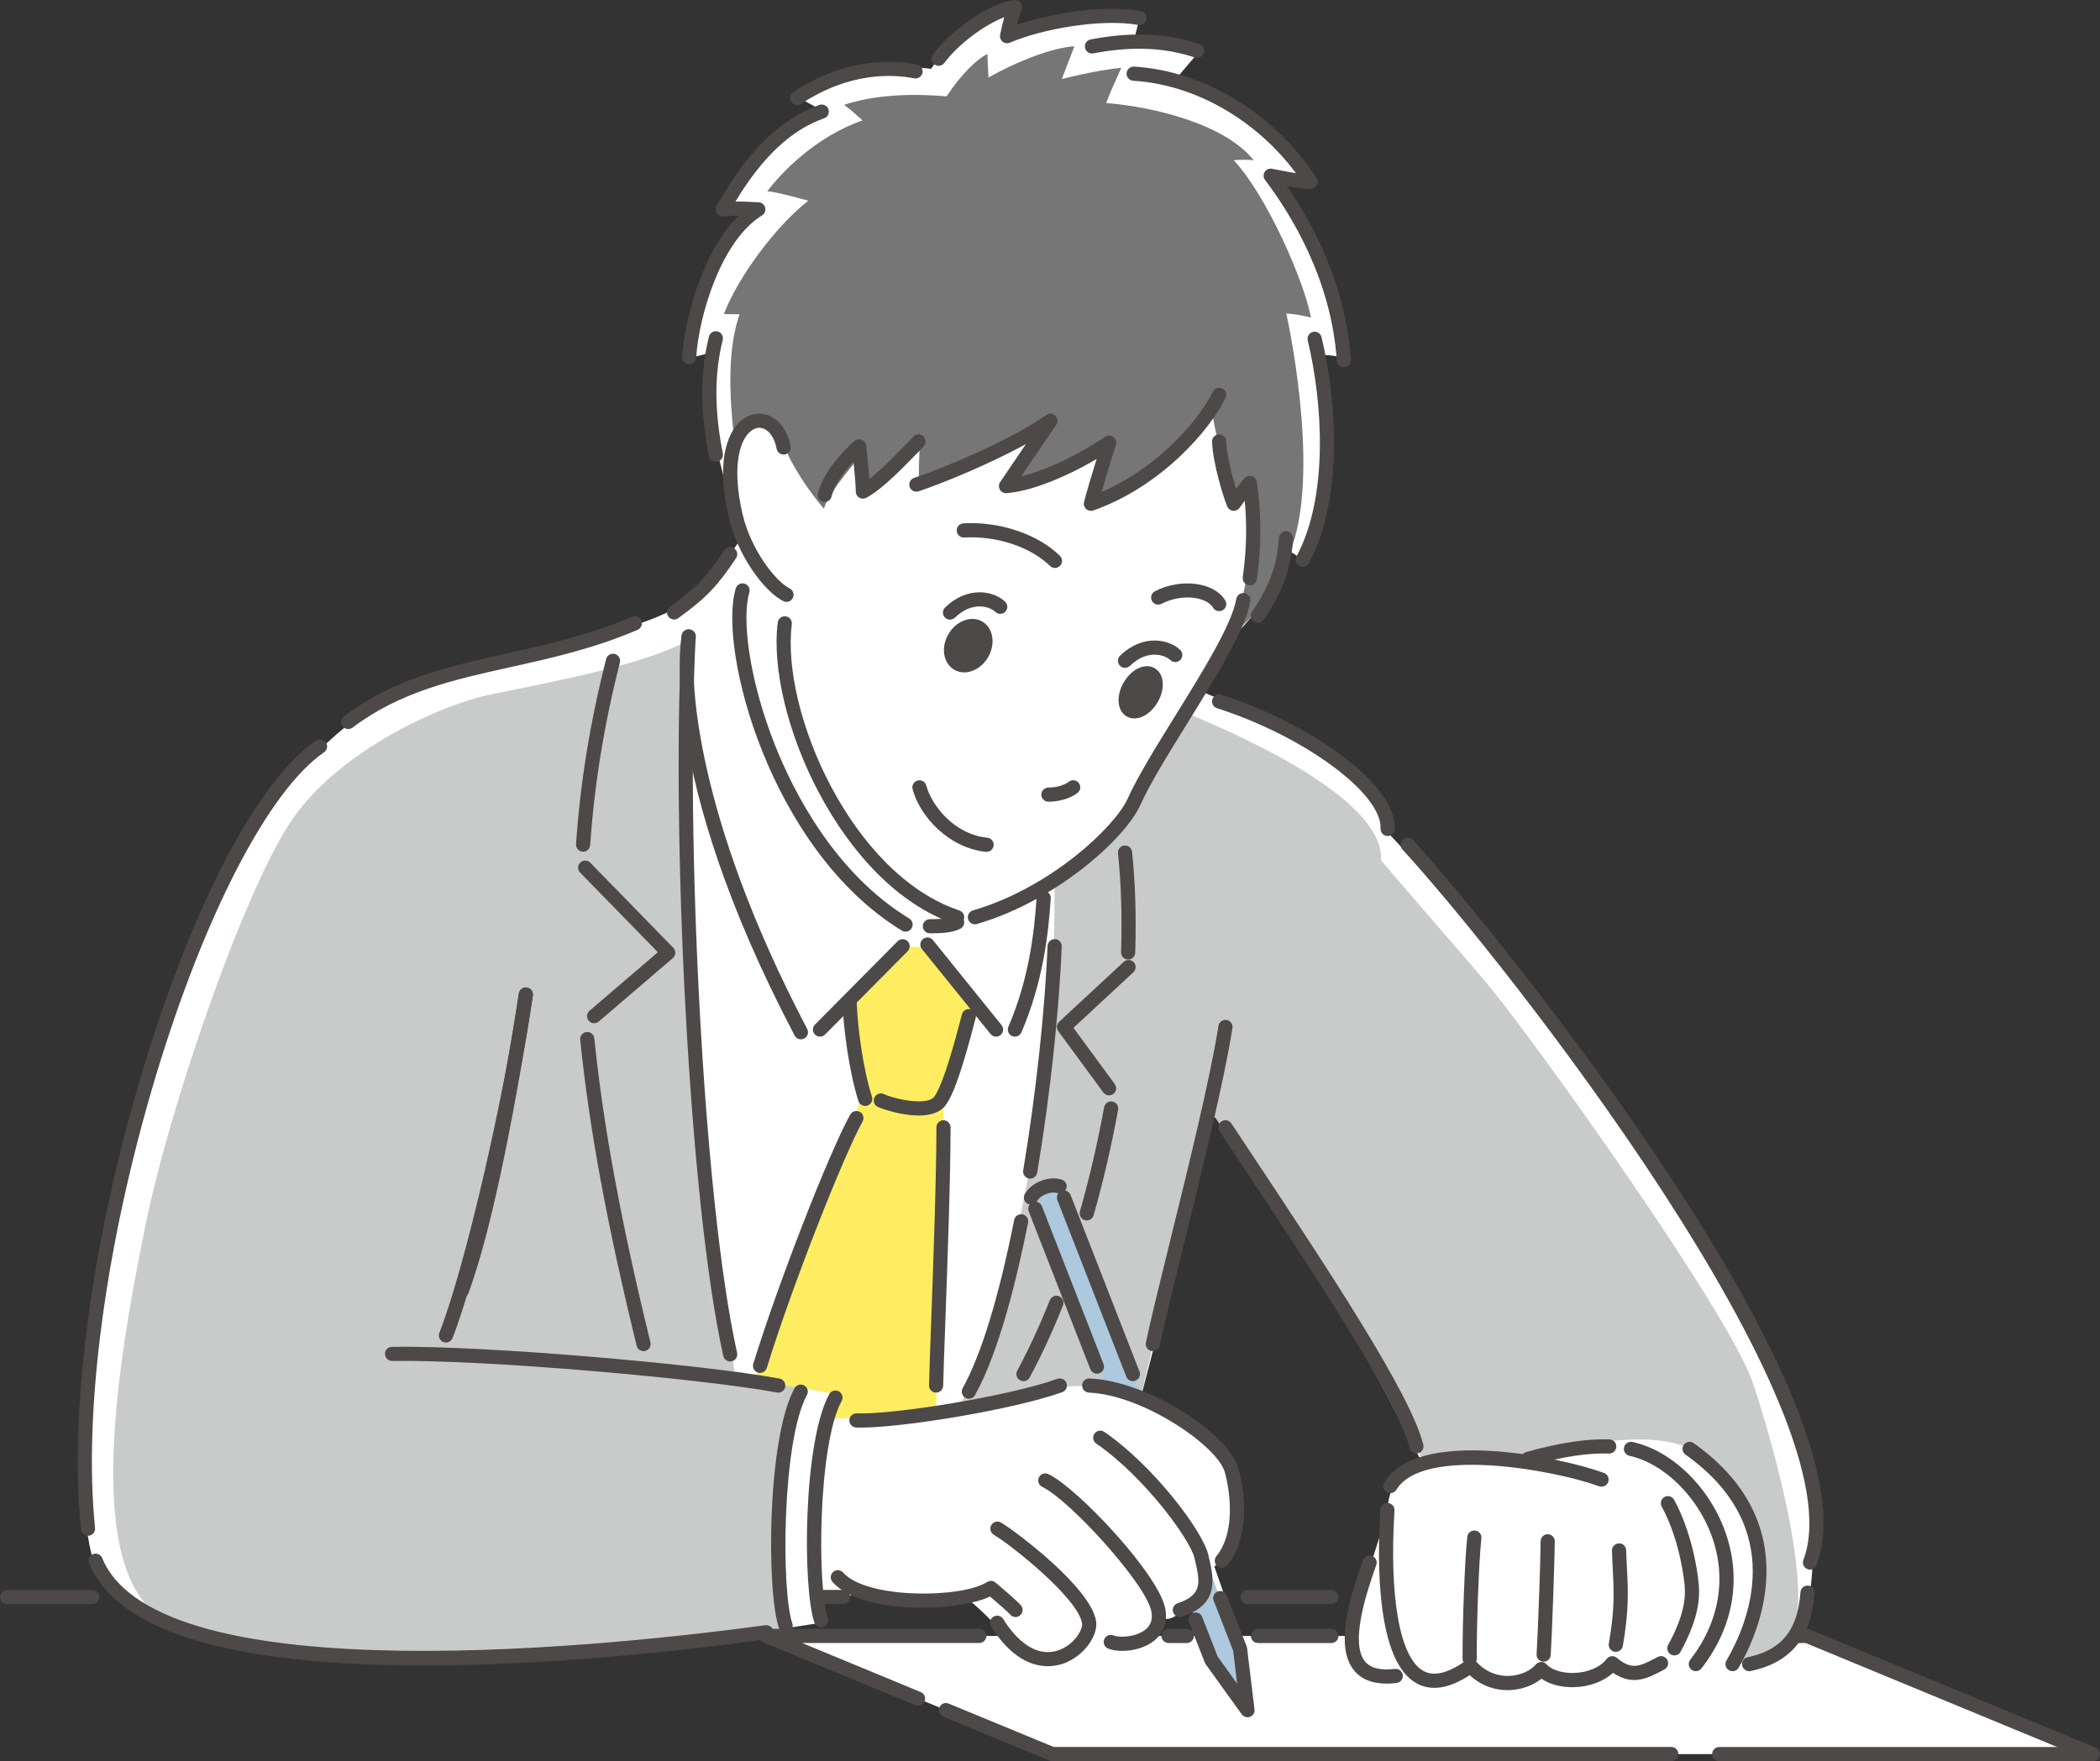 <?xml version="1.0" encoding="UTF-8"?>
<svg id="_レイヤー_2" data-name="レイヤー 2" xmlns="http://www.w3.org/2000/svg" viewBox="0 0 573.05 480.72">
  <rect x="0" y="0" width="573.05" height="480.72" fill="#333333" stroke="none"/>
  <defs>
    <style>
      .cls-1 {
        fill: #ffed61;
      }

      .cls-2 {
        fill: #4c4948;
      }

      .cls-3 {
        fill: #aec9dd;
      }

      .cls-4 {
        fill: #fff;
      }

      .cls-5 {
        fill: #767676;
      }

      .cls-6 {
        fill: #c9caca;
      }
    </style>
  </defs>
  <g id="_レイヤー_1-2" data-name="レイヤー 1">
    <g>
      <g>
        <polygon class="cls-4" points="571.11 478.79 287.13 478.79 209.11 446.54 493.1 446.54 571.11 478.79"/>
        <path class="cls-4" d="M488.19,384.25c-4.69-13.68-22.72-47.77-43.12-76.55l-.65.45c-7.8-12.94-56.98-72.04-65.11-80.25-.61-9.09-10.56-15.84-15.58-21.13-5.02-5.29-36.5-18.3-36.5-18.3,0,0,2.22-3.69,7.6-13.31,13.17-11.03,16.1-25.39,16.1-25.39l4.57,3.01s5.18-10.08,6.57-21.48c1.39-11.39-2.36-34.32-2.36-34.32,0,0,2.53-.46,7,.73-.52-21.23-19.47-49.09-19.47-49.09,0,0,5.89.53,10.38.98-4.25-6.63-18.4-22.57-37.12-27.6l6.88-8.13s-10.72-3-18.02-2.5l1.59-6.45s-12.46-1.56-25.25,1.57l-10.96,3.18s.7-2.67,1.78-6.55c-5.96-1.84-16.96,7.23-22.43,15.67-18.9-2.34-35.98,7.94-35.98,7.94,0,0,2.81,1.61,6.83,3.72-14.73,3.33-27.74,26.69-27.74,26.69,0,0,6.95-.14,9.73,0-14.22,5.95-18.89,40.34-18.89,40.34,0,0,2.89.01,6.4-1.66-1.72,8.58.66,20.57.89,24.67.23,4.1,5.44,20.41,6.41,27.1-2.32,4.18-11.64,13.97-16.66,17.81s-22.01,8.23-25.81,9.97c-3.8,1.75-26.8,5.47-45.85,12.15-19.05,6.68-34.12,23.53-47.06,44.09-12.94,20.56-19.06,41.26-27.51,64.45-4.36,11.97-6.93,34.51-9.51,48.52l-1.52,3.24-4.71,43.99s-1.76,17.77,1.93,32.72c3.69,14.95,28.37,21.2,28.37,21.2,0,0,33.69,5.39,41.69,6.39,8,1,55.55-.67,62.75-1.16,7.2-.5,42.96-4.35,42.96-4.35l23.27-3.68-1.19-7.47c7.53-.11,14.96-.07,16.45.44,3.22,1.1,22.77-.83,22.77-.83,0,0,2.96,1.67,8.96,7.89,5.85,13.06,20.04,9.94,24.75,4.1,9.49,6.15,18.98.3,20.39-5.92,3.69,2.96,8.24-3.65,8.24-3.65l6.97,15.39,9.41,13.91-1.97-16.85-6.06-13.97h1.49l-2.91-8.35s3.72-3.05,5.36-11.02c1.64-7.97,1.12-16.4-6.78-24.18-7.89-7.77-18.53-11.41-18.53-11.41l6.76-26.08,10.8-49.01s2.38-3.8,5.36,2.68c2.98,6.48,19.17,28.35,19.17,28.35l1.3,2.04s0,0,0,0l3.4,5.32c8.18,13.5,22.31,40.39,29.91,55.04-5.04,1.56-8.95,4.96-9.57,12.8-2.05,8.01-7.52,23.81-7.52,23.81,0,0-3.19,13.66-2.18,17.46,1.01,3.8,10.99,5.16,16.3,3.49,1.97,2.73,11.16,1.97,15.84-2.02,3.31,5.27,16.43,4.3,20.2,1.06,4.15,4.73,12.55,2.26,18.62-1.92,4.66,2.66,8.63,2.09,11.27,1.04l10.57.05,16.73-1.17s9.09-1.91,14.07-14.15c4.98-12.24.38-41.89-4.31-55.58Z"/>
      </g>
      <g>
        <path class="cls-6" d="M407.31,270.34c11.76,14.36,64.71,88.11,71.12,107.41,6.41,19.3,18.96,65.06,7.89,72.56-9,3.92-12.44,3.92-12.44,3.92,0,0,6.58-14.95,6.3-24.12-.28-9.17-6.91-28.34-19.1-34.64-12.19-6.3-38.73,1.02-38.73,1.02l-6.59,2.43s-20.41-2.88-27.12.46c-4.11-7.54-12.59-27.07-17.29-34.7-4.7-7.63-41.4-62.12-41.4-62.12l-18.3,77.29s-19.46-3.4-27.87.03c-8.41,3.43-22.32,4.82-22.32,4.82,0,0,9.2-18.33,11.72-28.1,2.53-9.77,9.18-44.57,9.34-45.62.16-1.06,4.02-30.39,4.64-41.55.62-11.15.62-29.28.62-29.28,0,0,16.79-11.42,19.22-16.35,2.43-4.92,15.44-29.71,15.44-29.71,21.18,8.61,55.39,25.12,54.4,40.74,15.39,18.06,23.5,27,30.46,35.5Z"/>
        <g>
          <path class="cls-3" d="M290.35,326.88l-1.19-3.05c-1.19-.4-2.8-.34-4.4.29s-2.83,1.67-3.43,2.77l1.19,3.05,19.17,49.14c3.22.68,6.87,1.53,9.96,2.42l-21.31-54.61Z"/>
          <path class="cls-3" d="M340.42,466.8l-2.03-16.76-7.91-20.28c-.59,1.35-1.39,2.72-2.48,3.92-1.4,1.56-2.64,2.66-3.67,3.45l6.23,15.96,9.86,13.7Z"/>
        </g>
        <path class="cls-2" d="M314.22,190.69c-1.57,2.71-4.18,4.14-5.81,3.19-1.64-.95-1.69-3.92-.11-6.63,1.57-2.71,4.18-4.14,5.81-3.19,1.64.95,1.69,3.92.11,6.63Z"/>
        <path class="cls-2" d="M267.95,178.4c-1.57,2.71-4.53,3.94-6.59,2.74-2.07-1.2-2.47-4.37-.89-7.08,1.57-2.71,4.53-3.94,6.59-2.74,2.07,1.2,2.47,4.37.89,7.08Z"/>
        <path class="cls-5" d="M357.73,86.69c-1.7-9.57-12.01-33.3-21.07-42.95,0,0,2.36-.3,5.45,0-7.66-9.71-26.89-14.56-40.28-15.62,1.52-3.88,3.46-8,4.14-9.59-2.18.12-8.68,1.12-16.22,3.04,1.77-4.65,3.18-8.32,3.43-8.95-5.72.39-14.85,3.7-23.44,8.54-.2-3.12-.31-5.6-.23-6.45-2.7,1.23-7.18,5.45-11.21,11.59-11.03-.94-20.61-.15-28,2.33.84.48,2.74,2.11,5.07,4.24-13,4.52-22.34,14.48-25.99,19.34,1.61.05,6.45,1.27,11.19,2.56-9.13,7.2-19.19,20.95-23.05,30.96.89,0,2.42.02,4.29.06-4.37,12.68-1.92,29.33-.91,39.33,2.49-11.49,10.95-10.15,12.87-4.17,1.92,5.98,7.76,14.11,11.08,17.94.81-4.14,10.77-15.4,10.77-15.4,0,0,.75,8.08,1.93,10.45,3.76-2.67,13.4-10.88,13.4-10.88,0,0-.48,6.02,0,9.57,8.53-2.06,31.95-13.82,31.95-13.82,0,0-2.62,6.75-7.68,14.22,4.88,2.55,27.18-11.04,27.18-11.04,0,0-2.49,9.77-2.95,15.83,11.23-3.89,26.59-17.01,31.46-24.98.22,4.43,5.96,24.98,5.96,24.98,0,0,2.32-2.72,3.89-3.28,2.79,14.08-2.57,33.69-5,39.2,9.86-8.18,11.73-14.39,16.85-24.61,7.71-22.18-1.6-63.54-1.6-63.54,0,0,3.17.11,6.74,1.12Z"/>
        <path class="cls-1" d="M265.8,275.21l-12.06-16.55-7.42-.38-14.45,15.6,3.17,24.96s-3.82,15.09-9.29,23.85c-4.33,6.93-15.41,40.6-19.85,54.38,9.5,1.26,20.31,2.84,22.74,3.8-.48.99-1.33,3.56-2.18,6.27,9.67.24,28.99-1.47,28.99-1.47,0,0,.64-26.32.61-31.91-.03-5.59,1.37-40.71,1.4-51.54,4.59-5.76,8.34-27.01,8.34-27.01Z"/>
        <path class="cls-6" d="M134.11,189.51c-13.39,2.7-41.02,14.99-54.22,33.96-13.21,18.97-33.83,79.44-40.07,110.41-6.24,30.97-20.62,102.82,9.69,109.9,30.31,7.08,42.47,8.92,57.49,8.87,15.02-.05,107.34-6.11,107.34-6.11,0,0-2.59-26.13-1.6-36.98s5.77-30.7,5.77-30.7l-17.77-2.86s-7.15-41.3-8.24-53.28c-1.09-11.98-4.48-63.96-4.84-80.06-.36-16.1.21-67.85.21-67.85-11.86,6.26-31.61,10.24-53.76,14.7Z"/>
      </g>
      <g>
        <g>
          <path class="cls-2" d="M299.33,374.96c-.77,0-1.5-.47-1.8-1.23l-16.81-43.09c-.39-.99.1-2.12,1.1-2.5,1-.39,2.11.1,2.5,1.1l16.81,43.09c.39.99-.1,2.12-1.1,2.5-.23.09-.47.13-.7.13Z"/>
          <path class="cls-2" d="M340.42,468.73c-.61,0-1.2-.29-1.57-.8l-9.86-13.7c-.09-.13-.17-.27-.23-.43l-4.31-11.04c-.39-.99.1-2.12,1.1-2.5.99-.39,2.11.1,2.5,1.1l4.22,10.81,5.32,7.4-1.1-9.05-5.31-13.61c-.39-.99.1-2.12,1.1-2.5.99-.39,2.11.1,2.5,1.1l5.4,13.84c.06.15.1.31.12.47l2.03,16.76c.11.88-.39,1.71-1.22,2.03-.23.09-.47.13-.7.13Z"/>
          <path class="cls-2" d="M309.14,376.99c-.77,0-1.5-.47-1.8-1.23l-18.8-48.17c-.39-.99.1-2.12,1.1-2.5.99-.39,2.11.1,2.5,1.1l18.8,48.17c.39.99-.1,2.12-1.1,2.5-.23.09-.47.13-.7.13Z"/>
          <path class="cls-2" d="M281.33,328.82c-.31,0-.63-.08-.93-.24-.94-.51-1.28-1.69-.77-2.62.84-1.54,2.46-2.87,4.42-3.64,1.97-.77,4.05-.89,5.72-.32,1.01.34,1.55,1.44,1.21,2.45-.34,1.01-1.44,1.55-2.45,1.21-.62-.21-1.76-.26-3.07.26-1.32.51-2.12,1.31-2.44,1.89-.35.64-1.01,1.01-1.7,1.01Z"/>
        </g>
        <path class="cls-2" d="M266.04,252.29c-.84,0-1.61-.55-1.86-1.39-.3-1.02.29-2.1,1.32-2.4,21.51-6.26,38.89-23.13,42.17-30.41,2.77-6.15,7.78-14.23,13.08-22.78,7.59-12.25,15.43-24.91,16.61-31.83.18-1.05,1.17-1.76,2.23-1.58,1.05.18,1.76,1.18,1.58,2.23-1.3,7.67-9.35,20.66-17.13,33.22-5.23,8.44-10.17,16.42-12.84,22.33-4.23,9.4-23.25,26.32-44.61,32.53-.18.05-.36.08-.54.08Z"/>
        <path class="cls-2" d="M261.18,252.29c-.2,0-.41-.03-.61-.1-31.09-10.39-51.49-57.22-48.34-82.28.13-1.06,1.1-1.81,2.16-1.68,1.06.13,1.81,1.1,1.68,2.16-2.99,23.82,16.3,68.3,45.73,78.13,1.01.34,1.56,1.43,1.22,2.45-.27.81-1.02,1.32-1.83,1.32Z"/>
        <path class="cls-2" d="M286.22,218.83c-.05,0-.11,0-.16,0-1.07-.01-1.92-.89-1.91-1.96.02-1.07.91-1.88,1.96-1.91,1.71.02,4.13-.46,5.55-1.58.84-.66,2.06-.51,2.71.33.66.84.51,2.06-.33,2.71-2.27,1.78-5.6,2.4-7.83,2.4Z"/>
        <path class="cls-2" d="M269.23,232.51c-.06,0-.13,0-.2,0-9.93-1-17.97-9.48-20-17.09-.28-1.03.34-2.09,1.37-2.37,1.03-.28,2.09.34,2.37,1.37,1.43,5.36,7.54,13.32,16.65,14.24,1.06.11,1.84,1.06,1.73,2.12-.1,1-.94,1.74-1.92,1.74Z"/>
        <path class="cls-2" d="M309.55,196.1c-.75,0-1.47-.18-2.1-.55-1.38-.8-2.19-2.36-2.22-4.29-.03-1.6.47-3.37,1.41-4.98.93-1.61,2.22-2.92,3.62-3.69,1.69-.93,3.45-1,4.83-.2,2.6,1.51,2.96,5.58.81,9.27h0c-.94,1.61-2.22,2.92-3.62,3.69-.91.5-1.84.75-2.73.75ZM312.97,185.7c-.18,0-.48.07-.86.28-.78.43-1.56,1.25-2.14,2.24-.58,1-.9,2.08-.89,2.97.01.62.18.95.3,1.01.11.07.48.06,1.03-.24.78-.43,1.56-1.25,2.14-2.25h0c1.23-2.12.92-3.79.59-3.99-.03-.02-.09-.03-.17-.03Z"/>
        <path class="cls-2" d="M307,182.3c-.5,0-1.01-.2-1.39-.59-.74-.77-.72-1.99.04-2.73,6.18-5.99,13.31-4.54,16.39-1.59.77.74.8,1.96.06,2.73-.74.77-1.96.8-2.73.06-1.54-1.47-6.27-3.03-11.03,1.57-.38.36-.86.54-1.35.54Z"/>
        <path class="cls-2" d="M263.09,183.52c-.94,0-1.86-.23-2.69-.71-1.51-.88-2.52-2.48-2.76-4.4-.22-1.76.19-3.64,1.17-5.32,2.11-3.63,6.25-5.17,9.23-3.44,2.99,1.73,3.7,6.1,1.6,9.73-1.52,2.62-4.1,4.15-6.54,4.15ZM265.31,172.79c-1,0-2.31.75-3.17,2.23-.54.93-.79,1.99-.67,2.9.05.42.24,1.18.86,1.54.98.57,2.84-.13,3.95-2.04h0c1.11-1.91.79-3.87-.19-4.44-.22-.13-.49-.19-.78-.19Z"/>
        <path class="cls-2" d="M259.24,169.14c-.5,0-1.01-.2-1.39-.59-.74-.77-.72-1.99.04-2.73,6.18-5.99,13.31-4.54,16.39-1.59.77.74.8,1.96.06,2.73-.74.77-1.96.8-2.73.06-1.54-1.48-6.27-3.03-11.03,1.57-.38.36-.86.54-1.35.54Z"/>
        <path class="cls-2" d="M214.63,164.29c-.29,0-.59-.07-.86-.2-5.21-2.61-12.43-12.36-14.87-22.74-4.11-17.47.79-24.23,3.08-26.32,2.16-1.98,4.87-2.62,7.42-1.77,3.15,1.05,5.52,4.24,6.33,8.52.2,1.05-.49,2.06-1.54,2.26-1.04.19-2.06-.49-2.26-1.54-.54-2.89-1.95-4.97-3.75-5.57-1.2-.4-2.48-.06-3.59.96-2.88,2.63-4.9,9.94-1.93,22.58,2.27,9.65,9.01,18.25,12.83,20.16.95.48,1.34,1.64.86,2.59-.34.68-1.02,1.07-1.73,1.07Z"/>
        <path class="cls-2" d="M332.68,166.82c-.67,0-1.31-.34-1.67-.96-1.68-2.89-8.33-3.99-14.08-1.04-.95.49-2.11.12-2.6-.84-.49-.95-.11-2.12.84-2.6,7.14-3.67,16.28-2.46,19.19,2.54.54.92.22,2.11-.7,2.64-.31.18-.64.26-.97.26Z"/>
        <path class="cls-2" d="M287.88,155.03c-.49,0-.98-.18-1.35-.55-5.34-5.22-14.54-8.26-23.42-7.77-1.06.07-1.98-.76-2.04-1.82-.06-1.07.76-1.98,1.82-2.04,9.92-.56,20.26,2.92,26.34,8.86.76.75.78,1.97.03,2.73-.38.39-.88.58-1.38.58Z"/>
        <path class="cls-2" d="M297.69,139.43c-.47,0-.93-.17-1.29-.49-.53-.47-.75-1.19-.59-1.88.49-2.09,2.16-7.63,3.44-11.79-8.81,5.24-18.25,8.87-24.59,9.34-.73.05-1.44-.32-1.81-.96-.37-.64-.35-1.43.07-2.05,1.45-2.17,4.41-6.52,7.04-10.39-9.56,5.26-21.83,10.36-29.28,12.9-1.01.35-2.11-.2-2.45-1.21-.34-1.01.2-2.11,1.21-2.45,9.51-3.23,26.99-10.71,36.09-17.19.76-.55,1.8-.46,2.47.19.67.66.77,1.7.24,2.47-.07.11-5.76,8.46-9.59,14.11,6.63-1.63,15.4-5.71,22.93-10.81.68-.46,1.58-.44,2.24.05.66.49.94,1.34.69,2.13-.03.1-2.44,7.8-3.92,12.9,15.69-6.78,26.65-19.8,30.37-27.39.47-.96,1.63-1.35,2.59-.88.96.47,1.36,1.63.88,2.59-4.28,8.72-17.42,24.1-36.08,30.72-.21.07-.43.11-.65.11Z"/>
        <path class="cls-2" d="M225.06,137.03c-.16,0-.33-.02-.49-.06-1.03-.27-1.65-1.33-1.38-2.36,1.92-7.36,9.68-13.97,10.01-14.25.54-.46,1.3-.58,1.96-.32.66.26,1.13.87,1.2,1.58.03.29.58,5.28.87,9.1,3.67-2.82,8.15-7.51,11.07-10.56l.97-1.02c.74-.77,1.97-.79,2.73-.05.77.74.79,1.96.05,2.73l-.97,1.01c-4.09,4.27-10.27,10.73-14.72,13.07-.6.31-1.32.29-1.9-.06-.58-.35-.93-.98-.93-1.65,0-1.58-.33-5.29-.62-8.2-2.2,2.35-5.05,5.94-6,9.58-.23.87-1.01,1.45-1.87,1.45Z"/>
        <path class="cls-2" d="M341.05,159.77c-.09,0-.18,0-.27-.02-1.06-.15-1.79-1.13-1.65-2.18,1.26-8.94,1-15.96.53-20.89-.46.61-.93,1.26-1.4,1.93-.4.58-1.09.89-1.78.82-.7-.07-1.3-.51-1.58-1.16-.89-2.05-3.92-11.58-4.15-17.69-.04-1.07.79-1.97,1.86-2.01,1.07-.03,1.96.79,2.01,1.86.15,3.78,1.55,9.32,2.68,12.98,1.25-1.62,2.22-2.76,2.28-2.83.5-.58,1.29-.82,2.02-.6.73.22,1.27.85,1.37,1.6.63,4.82,1.79,13.78,0,26.53-.14.97-.96,1.66-1.91,1.66Z"/>
        <path class="cls-2" d="M355.5,154.71c-.31,0-.62-.07-.91-.23-.94-.51-1.29-1.68-.79-2.62,8.79-16.33,7.14-41.95,3.06-58.93-.25-1.04.39-2.08,1.43-2.33,1.05-.25,2.08.39,2.33,1.43,4.25,17.64,5.9,44.38-3.41,61.67-.35.65-1.02,1.02-1.7,1.02Z"/>
        <path class="cls-2" d="M343.28,170c-.38,0-.76-.11-1.09-.34-.88-.6-1.11-1.81-.5-2.69,5.81-8.49,6.95-14.72,7.31-20.19.07-1.07,1.01-1.86,2.06-1.8,1.07.07,1.87.99,1.8,2.06-.39,5.73-1.63,12.83-7.98,22.11-.37.55-.98.84-1.6.84Z"/>
        <path class="cls-2" d="M366.71,100.24c-1.01,0-1.86-.79-1.93-1.81-1.45-22.39-12.88-40.5-19.57-49.3-.49-.64-.53-1.52-.1-2.2.43-.68,1.23-1.02,2.03-.86,2.15.44,4.56.89,6.5,1.2-10.92-14.64-27.6-24.2-44.4-25.23-1.07-.07-1.88-.98-1.81-2.05.07-1.07,1-1.87,2.05-1.81,19.26,1.19,38.33,12.82,49.76,30.37.35.54.41,1.21.17,1.8-.25.59-.77,1.02-1.39,1.15-1,.2-3.78-.17-6.84-.71,6.94,10.07,16.14,27.01,17.46,47.4.07,1.07-.74,1.99-1.8,2.05-.04,0-.09,0-.13,0Z"/>
        <path class="cls-2" d="M256.14,17.97c-.4,0-.79-.12-1.14-.37-.86-.63-1.05-1.84-.42-2.7,4.62-6.33,15.09-14.04,22.19-14.88.7-.08,1.39.22,1.8.79.41.57.48,1.32.17,1.96-.41.85-.86,2.46-1.25,4.01,9.6-3.31,23.97-5.53,33.81-3.77,1.05.19,1.75,1.19,1.56,2.24-.19,1.05-1.19,1.75-2.24,1.56-10.07-1.8-26.25,1.05-35.04,4.84-.66.28-1.42.18-1.98-.27-.56-.45-.82-1.17-.68-1.88.08-.38.52-2.6,1.12-4.8-5.45,2.09-12.67,7.45-16.33,12.47-.38.52-.97.79-1.56.79Z"/>
        <path class="cls-2" d="M326.68,15.8c-.2,0-.41-.03-.61-.1-8.38-2.78-17.2-3.14-27.73-1.13-1.05.2-2.06-.49-2.26-1.54-.2-1.05.49-2.06,1.54-2.26,11.21-2.14,20.64-1.75,29.68,1.26,1.01.34,1.56,1.43,1.23,2.44-.27.81-1.02,1.32-1.84,1.32Z"/>
        <path class="cls-2" d="M217.54,28.67c-.63,0-1.24-.3-1.61-.87-.59-.89-.34-2.09.55-2.68,14.35-9.49,27.29-8.8,33.72-7.54,1.05.21,1.73,1.22,1.53,2.27-.21,1.05-1.22,1.73-2.27,1.53-5.85-1.15-17.64-1.77-30.84,6.97-.33.22-.7.32-1.06.32Z"/>
        <path class="cls-2" d="M188.06,99.42s-.08,0-.12,0c-1.07-.07-1.88-.98-1.81-2.05.56-8.95,5.08-28.45,15.49-38.5-1.72-.02-3.28.01-4,.17-.74.16-1.51-.13-1.96-.74-.45-.61-.5-1.43-.13-2.09,8.32-14.86,17.5-23.87,28.08-27.57,1.01-.35,2.11.18,2.46,1.19.35,1.01-.18,2.11-1.19,2.46-8.92,3.11-16.85,10.56-24.19,22.71,2.79.01,5.87.19,6.37.22.84.06,1.55.65,1.75,1.47.2.82-.15,1.67-.87,2.11-11.02,6.72-17.23,27.13-17.96,38.81-.06,1.02-.91,1.81-1.93,1.81Z"/>
        <path class="cls-2" d="M195.34,126.08c-.91,0-1.72-.64-1.9-1.57-1.52-7.91-3.18-19.9.02-32.64.26-1.04,1.31-1.66,2.35-1.4,1.04.26,1.66,1.31,1.4,2.35-3.02,11.99-1.43,23.41.02,30.96.2,1.05-.48,2.06-1.53,2.26-.12.02-.25.04-.37.04Z"/>
        <path class="cls-2" d="M234.91,389.67c-.46,0-.89,0-1.28-.02-1.07-.04-1.9-.94-1.86-2.01.04-1.07.98-1.89,2.01-1.86,9.87.42,41.53-4.68,54.78-9.42,1-.36,2.11.16,2.47,1.17.36,1-.16,2.11-1.17,2.47-13.33,4.77-43.42,9.67-54.95,9.67Z"/>
        <path class="cls-2" d="M333.42,427.93c-.43,0-.87-.15-1.23-.44-.82-.68-.94-1.9-.26-2.72,4.73-5.72,4.2-15.92,2.3-22.91-1.92-7.09-22.25-21.11-37.09-21.74-1.07-.04-1.89-.95-1.85-2.01.04-1.07.92-1.89,2.01-1.85,16.27.69,38.13,15.24,40.66,24.59,2.24,8.27,2.61,19.54-3.06,26.39-.38.46-.93.7-1.49.7Z"/>
        <path class="cls-2" d="M321.96,441.38c-.81,0-1.57-.52-1.84-1.33-.33-1.01.22-2.11,1.24-2.44,6.91-2.26,6.06-5.96,4.77-11.55l-.18-.78c-1.18-5.18-14.04-22.53-26.8-31.24-.88-.6-1.11-1.8-.51-2.69.6-.88,1.8-1.11,2.69-.51,13.33,9.1,26.92,27.09,28.39,33.57l.18.77c1.31,5.68,2.94,12.74-7.34,16.1-.2.07-.4.1-.6.1Z"/>
        <path class="cls-2" d="M306.27,450.62c-1.44,0-2.78-.21-3.85-.62-1-.38-1.49-1.5-1.11-2.5.38-1,1.5-1.49,2.5-1.11,1.87.72,6.34.43,8.82-1.64,1.45-1.21,1.95-2.83,1.55-4.94-1.44-7.49-22.33-30.42-29.77-33.96-.96-.46-1.37-1.61-.91-2.58.46-.96,1.61-1.37,2.58-.91,7.93,3.78,30.09,27.3,31.9,36.72.85,4.44-1.09,7.14-2.87,8.63-2.37,1.99-5.83,2.91-8.84,2.91Z"/>
        <path class="cls-2" d="M285.96,454.8c-4.14,0-9.95-2-15.5-10.83-.57-.9-.3-2.1.61-2.67.9-.57,2.1-.3,2.67.61,4.62,7.37,10.03,10.38,15.21,8.5,4.26-1.54,6.55-5.62,6.33-7.23-.93-6.84-19.4-21.5-24.08-24.25-.92-.54-1.23-1.73-.68-2.65.54-.92,1.72-1.23,2.65-.69,3.59,2.11,24.69,17.78,25.95,27.06.5,3.68-3.17,9.33-8.84,11.39-1.01.36-2.5.75-4.31.75Z"/>
        <path class="cls-2" d="M277.12,441.38c-.6,0-1.19-.28-1.56-.79-.43-.5-2.95-2.73-5.39-4.81-9.15,4.3-35.11,4.97-42.99-3.98-.71-.8-.63-2.02.17-2.73.8-.71,2.02-.63,2.73.17,6.36,7.23,32.23,7.08,39.29,2.58.72-.45,1.64-.39,2.29.15,2.9,2.45,6.48,5.55,7.05,6.38.61.88.38,2.08-.5,2.69-.33.23-.72.34-1.09.34Z"/>
        <path class="cls-2" d="M183.95,169.1c-.6,0-1.19-.28-1.57-.8-.63-.87-.43-2.07.44-2.7,7.58-5.47,10.1-8.34,14.83-15.4.6-.89,1.8-1.12,2.68-.53.89.6,1.12,1.8.53,2.68-4.96,7.38-7.78,10.6-15.78,16.38-.34.25-.74.37-1.13.37Z"/>
        <path class="cls-2" d="M95.01,199c-.59,0-1.16-.26-1.54-.77-.64-.85-.48-2.06.38-2.71,13.66-10.34,28.65-13.67,44.53-17.19,10.99-2.44,22.34-4.96,34.09-9.97.98-.42,2.12.04,2.54,1.02.42.98-.04,2.12-1.02,2.54-12.07,5.15-23.61,7.71-34.76,10.19-15.45,3.43-30.04,6.67-43.03,16.5-.35.26-.76.39-1.16.39Z"/>
        <path class="cls-2" d="M126.04,354.18c-.22,0-.45-.04-.67-.12-1-.37-1.51-1.48-1.15-2.48,5.5-14.9,11.5-42.7,17.36-80.41.16-1.06,1.15-1.77,2.21-1.61,1.06.16,1.78,1.15,1.61,2.21-5.9,37.95-11.97,66.02-17.55,81.15-.29.78-1.03,1.26-1.81,1.26Z"/>
        <path class="cls-2" d="M379.41,407.54c-.34,0-.68-.09-.99-.28-.91-.55-1.21-1.74-.66-2.65,9.05-15.03,47.65-7.02,59.93-2.57,1,.36,1.52,1.47,1.16,2.48-.36,1-1.47,1.52-2.48,1.16-12.38-4.49-48.12-10.99-55.3.93-.36.6-1,.94-1.66.94Z"/>
        <path class="cls-2" d="M411.36,461.33c-2.82,0-6.69-.77-10.31-4.08-5.64,3.68-10.51,4.43-14.5,2.22-10.79-5.96-10.82-32.26-9.88-47.41.07-1.07,1-1.85,2.05-1.81,1.07.07,1.88.98,1.81,2.05-1.48,23.87,1.46,40.24,7.89,43.79,2.89,1.6,6.83.62,11.74-2.91.8-.57,1.9-.46,2.56.27,3.11,3.41,6.57,4.04,8.91,4.01,3.43-.08,6.22-1.62,7.47-3.12.36-.43.89-.69,1.45-.7h.03c.55,0,1.08.24,1.44.65,1.37,1.54,4.37,2.46,7.56,2.35,3.78-.13,7.09-1.56,8.85-3.83.32-.42.8-.69,1.33-.74.52-.06,1.05.11,1.45.45,4.06,3.46,6.35,2.26,10.51.09l.66-.35c.95-.49,2.11-.12,2.61.83.49.95.12,2.11-.83,2.61l-.65.34c-3.95,2.07-8.03,4.19-13.34.56-2.55,2.33-6.32,3.77-10.46,3.91-3.55.12-6.8-.72-9.06-2.3-2.31,1.86-5.61,3.05-8.94,3.12-.11,0-.23,0-.34,0Z"/>
        <path class="cls-2" d="M456.9,451.85c-.31,0-.63-.08-.93-.24-.94-.51-1.28-1.69-.76-2.62,4.53-8.26,4.74-13.13,4.51-16.07-.04-.49-1.02-12.04-6.27-21.69-.51-.94-.16-2.11.77-2.62.94-.51,2.11-.16,2.62.77,4.51,8.27,6.35,18.5,6.73,23.23.28,3.44.06,9.07-4.97,18.24-.35.64-1.01,1-1.7,1Z"/>
        <path class="cls-2" d="M378.38,459.55c-3.99,0-6.99-1.23-8.94-3.67-5.01-6.27-1.56-18.7,2.48-30.03.36-1.01,1.47-1.53,2.47-1.17,1.01.36,1.53,1.46,1.17,2.47-3.2,8.97-7,21.45-3.11,26.32,1.48,1.85,4.23,2.54,8.19,2.07,1.06-.13,2.02.63,2.15,1.69.13,1.06-.63,2.02-1.69,2.15-.95.12-1.87.17-2.73.17Z"/>
        <path class="cls-2" d="M401.04,454.68c-1.06,0-1.93-.86-1.93-1.92-.06-9.72.62-27.45,1.29-33.29.12-1.06,1.08-1.81,2.14-1.7,1.06.12,1.82,1.08,1.7,2.14-.65,5.73-1.32,23.22-1.26,32.83,0,1.07-.85,1.94-1.92,1.95h-.01Z"/>
        <path class="cls-2" d="M421.24,453.57s-.08,0-.12,0c-1.06-.07-1.88-.98-1.81-2.05.39-6.26,1.07-25.83,1.1-30.82,0-1.06.87-1.92,1.93-1.92h.01c1.07,0,1.93.88,1.92,1.95-.04,5.03-.72,24.73-1.11,31.03-.06,1.02-.92,1.81-1.93,1.81Z"/>
        <path class="cls-2" d="M440.92,450.88c-.11,0-.22,0-.33-.03-1.05-.18-1.76-1.18-1.57-2.24,1.63-9.41,1.39-14.16,1.08-20.18-.08-1.61-.17-3.3-.22-5.16-.03-1.07.81-1.96,1.88-1.99,1.07-.08,1.96.81,1.99,1.88.05,1.83.14,3.48.22,5.07.31,6.01.57,11.2-1.13,21.04-.16.94-.98,1.6-1.9,1.6Z"/>
        <path class="cls-2" d="M417.02,400.12c-.85,0-1.62-.56-1.86-1.41-.29-1.03.31-2.09,1.34-2.38,9.07-2.53,16.72-3.68,22.71-3.43,1.07.04,1.9.94,1.85,2.01-.04,1.07-.96,1.88-2.01,1.85-5.6-.23-12.84.87-21.51,3.29-.17.05-.35.07-.52.07Z"/>
        <path class="cls-2" d="M314.59,368.8c-.13,0-.26-.01-.39-.04-1.05-.21-1.72-1.24-1.5-2.28,1.18-5.77,3.64-15.75,6.49-27.3,4.94-20.02,11.08-44.93,13.3-59.16.17-1.06,1.16-1.77,2.21-1.61,1.06.17,1.78,1.15,1.61,2.21-2.25,14.39-8.41,39.4-13.37,59.49-2.84,11.51-5.29,21.45-6.46,27.15-.19.91-.99,1.54-1.89,1.54Z"/>
        <path class="cls-2" d="M363.31,437.84h-22.88c-1.07,0-1.93-.87-1.93-1.93s.87-1.93,1.93-1.93h22.88c1.07,0,1.93.87,1.93,1.93s-.87,1.93-1.93,1.93Z"/>
        <path class="cls-2" d="M230.03,437.84h-7c-1.07,0-1.93-.87-1.93-1.93s.87-1.93,1.93-1.93h7c1.07,0,1.93.87,1.93,1.93s-.87,1.93-1.93,1.93Z"/>
        <path class="cls-2" d="M25.17,437.84H1.93c-1.07,0-1.93-.87-1.93-1.93s.87-1.93,1.93-1.93h23.24c1.07,0,1.93.87,1.93,1.93s-.87,1.93-1.93,1.93Z"/>
        <path class="cls-2" d="M247.11,254.3c-.34,0-.69-.09-1-.28-35.87-21.87-50.33-76.84-45.33-93.42.31-1.02,1.38-1.6,2.41-1.29,1.02.31,1.6,1.39,1.29,2.41-2.05,6.79-.28,23.34,7.07,41.84,4.87,12.25,16.09,34.68,36.57,47.16.91.56,1.2,1.75.64,2.66-.36.6-1,.93-1.65.93Z"/>
        <path class="cls-2" d="M253.74,254.75c-1.07,0-1.93-.87-1.93-1.93s.87-1.93,1.93-1.93c1.49,0,4.98,0,6.53-.84.94-.51,2.11-.16,2.62.79.51.94.15,2.11-.79,2.62-2,1.08-4.79,1.3-8.36,1.3Z"/>
        <path class="cls-2" d="M218.55,283.68c-.7,0-1.37-.38-1.71-1.03-37.9-72.15-30.88-108.95-30.8-109.31.22-1.05,1.25-1.72,2.29-1.5,1.05.22,1.72,1.24,1.5,2.29-2.02,9.73-.49,47.86,30.44,106.73.5.95.13,2.11-.81,2.61-.29.15-.59.22-.9.22Z"/>
        <path class="cls-2" d="M276.94,282.96c-.25,0-.51-.05-.76-.16-.98-.42-1.43-1.56-1.01-2.54,5.63-13.1,7.07-25.73,7.7-35.27.07-1.07,1-1.88,2.06-1.8,1.06.07,1.87.99,1.8,2.06-.65,9.85-2.14,22.9-8.01,36.54-.31.73-1.03,1.17-1.78,1.17Z"/>
        <path class="cls-2" d="M223.76,282.96c-.49,0-.98-.19-1.36-.56-.76-.75-.76-1.98-.01-2.73l22.55-22.75c.75-.76,1.98-.76,2.73-.01.76.75.76,1.98.01,2.73l-22.55,22.75c-.38.38-.88.57-1.37.57Z"/>
        <path class="cls-2" d="M271.8,282.96c-.56,0-1.12-.25-1.5-.72l-18.73-23.2c-.67-.83-.54-2.05.29-2.72.83-.67,2.05-.54,2.72.29l18.73,23.2c.67.83.54,2.05-.29,2.72-.36.29-.79.43-1.21.43Z"/>
        <path class="cls-2" d="M236.09,301.87c-.82,0-1.58-.52-1.84-1.34-2.48-7.76-4.08-19.48-4.32-26.58-.04-1.07.8-1.96,1.87-2,1.05-.06,1.96.8,2,1.87.23,6.83,1.76,18.11,4.14,25.53.33,1.02-.23,2.1-1.25,2.43-.2.06-.39.09-.59.09Z"/>
        <path class="cls-2" d="M250.66,304.48c-4.52,0-9.44-1.61-11.07-2.32-.98-.43-1.42-1.57-.99-2.55.43-.98,1.57-1.43,2.55-.99,3.7,1.63,11.95,3.18,13.79.73,2.51-3.32,5.92-16.27,7.2-21.14l.36-1.35c.27-1.03,1.33-1.64,2.37-1.37,1.03.28,1.65,1.33,1.37,2.37l-.35,1.34c-2.54,9.64-5.25,19.03-7.86,22.49-1.59,2.1-4.39,2.8-7.37,2.8Z"/>
        <path class="cls-2" d="M207.41,374.76c-.19,0-.38-.03-.57-.09-1.02-.31-1.59-1.39-1.28-2.42,6.6-21.48,20.69-57.71,26.45-68.01.52-.93,1.7-1.26,2.63-.74.93.52,1.26,1.7.74,2.63-5.07,9.07-19.19,44.65-26.13,67.25-.26.83-1.02,1.37-1.85,1.37Z"/>
        <path class="cls-2" d="M255.45,380.12h-.04c-1.07-.02-1.92-.91-1.89-1.97.06-3.08.28-9.13.56-16.8.61-16.83,1.45-39.88,1.45-53.65,0-1.07.87-1.93,1.93-1.93s1.93.87,1.93,1.93c0,13.84-.84,36.93-1.45,53.79-.28,7.65-.5,13.69-.56,16.74-.02,1.05-.88,1.89-1.93,1.89Z"/>
        <path class="cls-2" d="M250.51,465.59c-.25,0-.5-.05-.74-.15l-41.4-17.12c-.85-.35-1.34-1.26-1.16-2.16.18-.91.97-1.56,1.9-1.56h58.13c1.07,0,1.93.87,1.93,1.93s-.87,1.93-1.93,1.93h-48.39l32.4,13.4c.99.41,1.46,1.54,1.05,2.53-.31.74-1.03,1.19-1.79,1.19Z"/>
        <path class="cls-2" d="M456.04,480.72h-168.91c-.25,0-.5-.05-.74-.15l-29-11.99c-.99-.41-1.46-1.54-1.05-2.53.41-.99,1.54-1.46,2.53-1.05l28.65,11.84h168.53c1.07,0,1.93.87,1.93,1.93s-.87,1.93-1.93,1.93Z"/>
        <path class="cls-2" d="M571.11,480.72h-101.97c-1.07,0-1.93-.87-1.93-1.93s.87-1.93,1.93-1.93h92.23l-68.66-28.39h-2.12c-1.07,0-1.93-.87-1.93-1.93s.87-1.93,1.93-1.93h2.5c.25,0,.5.05.74.15l78.02,32.25c.85.35,1.34,1.26,1.16,2.16-.18.91-.97,1.56-1.9,1.56Z"/>
        <path class="cls-2" d="M363.31,448.47h-20.04c-1.07,0-1.93-.87-1.93-1.93s.87-1.93,1.93-1.93h20.04c1.07,0,1.93.87,1.93,1.93s-.87,1.93-1.93,1.93Z"/>
        <path class="cls-2" d="M323.85,448.47h-4.98c-1.07,0-1.93-.87-1.93-1.93s.87-1.93,1.93-1.93h4.98c1.07,0,1.93.87,1.93,1.93s-.87,1.93-1.93,1.93Z"/>
        <path class="cls-2" d="M175.61,368.8c-.87,0-1.66-.59-1.88-1.47-8.06-32.95-12.96-59.49-15.4-83.52-.11-1.06.67-2.01,1.73-2.12,1.07-.1,2.01.67,2.12,1.73,2.43,23.85,7.29,50.22,15.31,82.99.25,1.04-.38,2.08-1.42,2.34-.15.04-.31.06-.46.06Z"/>
        <path class="cls-2" d="M159.12,232.47s-.09,0-.13,0c-1.06-.07-1.87-1-1.8-2.06,1.15-16.79,3.84-33.31,8.21-50.51.26-1.04,1.32-1.66,2.35-1.4,1.04.26,1.66,1.32,1.4,2.35-4.31,16.97-6.96,33.27-8.1,49.83-.07,1.02-.92,1.8-1.93,1.8Z"/>
        <path class="cls-2" d="M279.28,376.99c-.31,0-.62-.07-.92-.23-.94-.51-1.29-1.68-.78-2.62,3.14-5.84,6.14-12.31,8.9-19.25.4-.99,1.52-1.47,2.51-1.08.99.4,1.47,1.52,1.08,2.51-2.82,7.07-5.88,13.68-9.09,19.65-.35.65-1.02,1.02-1.7,1.02Z"/>
        <path class="cls-2" d="M296.55,333.12c-.18,0-.35-.02-.53-.07-1.03-.29-1.62-1.36-1.33-2.39,2.62-9.18,4.84-18.75,6.61-28.44.19-1.05,1.21-1.75,2.25-1.56,1.05.19,1.75,1.2,1.56,2.25-1.79,9.81-4.04,19.51-6.69,28.81-.24.85-1.02,1.4-1.86,1.4Z"/>
        <path class="cls-2" d="M307.85,261.92s-.04,0-.06,0c-1.07-.03-1.9-.93-1.87-1.99.31-9.67.02-18.76-.84-27.02-.11-1.06.66-2.01,1.72-2.12,1.06-.1,2.01.66,2.12,1.72.88,8.43,1.17,17.7.86,27.54-.03,1.05-.89,1.87-1.93,1.87Z"/>
        <path class="cls-2" d="M162.13,279.3c-.55,0-1.09-.23-1.47-.68-.69-.81-.6-2.03.21-2.73l18.65-15.97-21.21-21.74c-.75-.76-.73-1.99.03-2.73.76-.75,1.99-.73,2.73.03l22.65,23.22c.37.38.57.9.55,1.44-.02.53-.27,1.03-.67,1.38l-20.21,17.31c-.36.31-.81.46-1.26.46Z"/>
        <path class="cls-2" d="M302.65,298.99c-.59,0-1.18-.27-1.56-.79l-12.31-16.74c-.58-.79-.48-1.89.24-2.56l17.63-16.35c.78-.73,2.01-.68,2.73.1.73.78.68,2.01-.1,2.73l-16.36,15.17,11.28,15.35c.63.86.45,2.07-.41,2.7-.35.25-.75.38-1.14.38Z"/>
        <path class="cls-2" d="M378.68,228.19s-.06,0-.09,0c-1.07-.05-1.89-.95-1.85-2.02.42-9.58-20.87-25.24-44.66-32.87-1.02-.33-1.58-1.41-1.25-2.43.33-1.02,1.41-1.58,2.43-1.25,23.31,7.47,47.9,24.01,47.34,36.72-.05,1.04-.9,1.85-1.93,1.85Z"/>
        <path class="cls-2" d="M493.92,428.43c-.23,0-.46-.04-.69-.13-1-.38-1.5-1.5-1.12-2.5,15.27-40.11-80.85-162.8-109.4-193.93-.72-.79-.67-2.01.12-2.73.79-.72,2.01-.67,2.73.12,11.15,12.16,42.86,50.44,69.7,91.17,34.11,51.76,47.73,87.68,40.46,106.76-.29.77-1.03,1.25-1.81,1.25Z"/>
        <path class="cls-2" d="M462.76,456.16c-.41,0-.83-.13-1.18-.4-.84-.65-1-1.87-.35-2.71,7.96-10.27,10.04-22.29,5.85-33.84-3.93-10.83-13.15-19.81-22.43-21.84-1.04-.23-1.7-1.26-1.48-2.3.23-1.04,1.26-1.7,2.3-1.48,10.67,2.34,20.81,12.1,25.24,24.3,4.66,12.84,2.38,26.16-6.42,37.52-.38.49-.95.75-1.53.75Z"/>
        <path class="cls-2" d="M472.78,456.16c-.33,0-.67-.08-.97-.26-.92-.54-1.23-1.72-.7-2.64,5.99-10.27,16.89-36.3-11.16-56.2-.87-.62-1.08-1.82-.46-2.69.62-.87,1.82-1.08,2.69-.46,31.51,22.36,17.35,52.57,12.26,61.3-.36.62-1.01.96-1.67.96Z"/>
        <path class="cls-2" d="M477.31,456.16c-.9,0-1.7-.63-1.89-1.54-.22-1.05.46-2.07,1.5-2.28,11.61-2.39,13.79-10.33,14.4-17.78.09-1.06,1.02-1.85,2.08-1.77,1.06.09,1.86,1.02,1.77,2.08-.63,7.71-3.12,18.29-17.47,21.25-.13.03-.26.04-.39.04Z"/>
        <path class="cls-2" d="M386.52,396.73c-.87,0-1.66-.59-1.88-1.47-3.32-13.31-25.57-46.86-47.09-79.3l-4.77-7.2c-.59-.89-.35-2.09.54-2.68.89-.59,2.09-.34,2.68.54l4.77,7.2c21.7,32.71,44.14,66.54,47.62,80.5.26,1.04-.37,2.08-1.41,2.34-.16.04-.31.06-.47.06Z"/>
        <path class="cls-2" d="M224.07,444.2c-.8,0-1.55-.5-1.83-1.3-3.28-9.53-3.09-49.31,4.04-62.35.51-.94,1.69-1.28,2.62-.77.94.51,1.28,1.69.77,2.62-6.43,11.75-6.74,50.63-3.77,59.23.35,1.01-.19,2.11-1.2,2.46-.21.07-.42.11-.63.11Z"/>
        <path class="cls-2" d="M214.4,445.71c-.8,0-1.55-.5-1.83-1.3-3.45-10.01-3.25-51.8,4.24-65.48.51-.94,1.69-1.28,2.62-.77.94.51,1.28,1.69.77,2.62-6.77,12.37-7.09,53.32-3.98,62.37.35,1.01-.19,2.11-1.2,2.46-.21.07-.42.11-.63.11Z"/>
        <path class="cls-2" d="M212.37,380.12c-.12,0-.24-.01-.35-.03-20.58-3.81-79.42-9-105-8.61h-.03c-1.05,0-1.92-.85-1.93-1.9-.02-1.07.84-1.95,1.9-1.96,25.75-.39,85.03,4.83,105.76,8.67,1.05.19,1.74,1.2,1.55,2.25-.17.93-.98,1.58-1.9,1.58Z"/>
        <path class="cls-2" d="M115.64,454.59c-1.48,0-2.95,0-4.42-.02-50.29-.51-79.53-9.87-86.91-27.83-.41-.99.07-2.12,1.05-2.52.99-.41,2.12.06,2.52,1.05,15.54,37.78,142.44,23.59,180.97,18.34,1.06-.14,2.03.6,2.18,1.65.14,1.06-.6,2.03-1.65,2.18-24.26,3.3-59.78,7.15-93.73,7.15Z"/>
        <path class="cls-2" d="M24.02,419.19c-.98,0-1.82-.74-1.92-1.73-3.34-32.39,2.93-79.16,16.79-125.11,13.74-45.57,31.44-79.29,47.35-90.2.88-.6,2.08-.38,2.69.5.6.88.38,2.08-.5,2.69-14.98,10.28-32.54,44.05-45.84,88.13-13.72,45.49-19.94,91.7-16.65,123.6.11,1.06-.66,2.01-1.72,2.12-.07,0-.13,0-.2,0Z"/>
        <path class="cls-2" d="M121.69,366.45c-.23,0-.47-.04-.7-.13-.99-.39-1.48-1.51-1.1-2.51,7.33-18.73,18.05-66.58,21.69-92.61.15-1.06,1.12-1.8,2.18-1.65,1.06.15,1.79,1.13,1.65,2.18-3.66,26.23-14.5,74.52-21.92,93.49-.3.76-1.03,1.23-1.8,1.23Z"/>
        <path class="cls-2" d="M199.26,371.62c-.89,0-1.69-.61-1.89-1.51-9.47-42.55-14.18-143.61-11.38-196.49.06-1.07.97-1.88,2.03-1.83,1.07.06,1.89.97,1.83,2.03-2.78,52.64,1.88,153.17,11.29,195.45.23,1.04-.42,2.07-1.47,2.31-.14.03-.28.05-.42.05Z"/>
        <path class="cls-2" d="M264.37,381.79c-.32,0-.64-.08-.94-.25-.93-.52-1.26-1.7-.74-2.63,5.01-8.96,9.88-24.85,14.06-45.93.21-1.05,1.23-1.72,2.27-1.52,1.05.21,1.73,1.23,1.52,2.27-2.97,14.98-7.9,35.3-14.48,47.07-.35.63-1.01.99-1.69.99Z"/>
        <path class="cls-2" d="M281.12,321.72c-.11,0-.21,0-.32-.03-1.05-.18-1.76-1.17-1.59-2.23,3.45-20.63,5.94-43.53,6.64-61.27.04-1.07.96-1.89,2.01-1.86,1.07.04,1.9.94,1.86,2.01-.71,17.89-3.21,40.97-6.69,61.75-.16.94-.98,1.61-1.9,1.61Z"/>
      </g>
    </g>
  </g>
</svg>